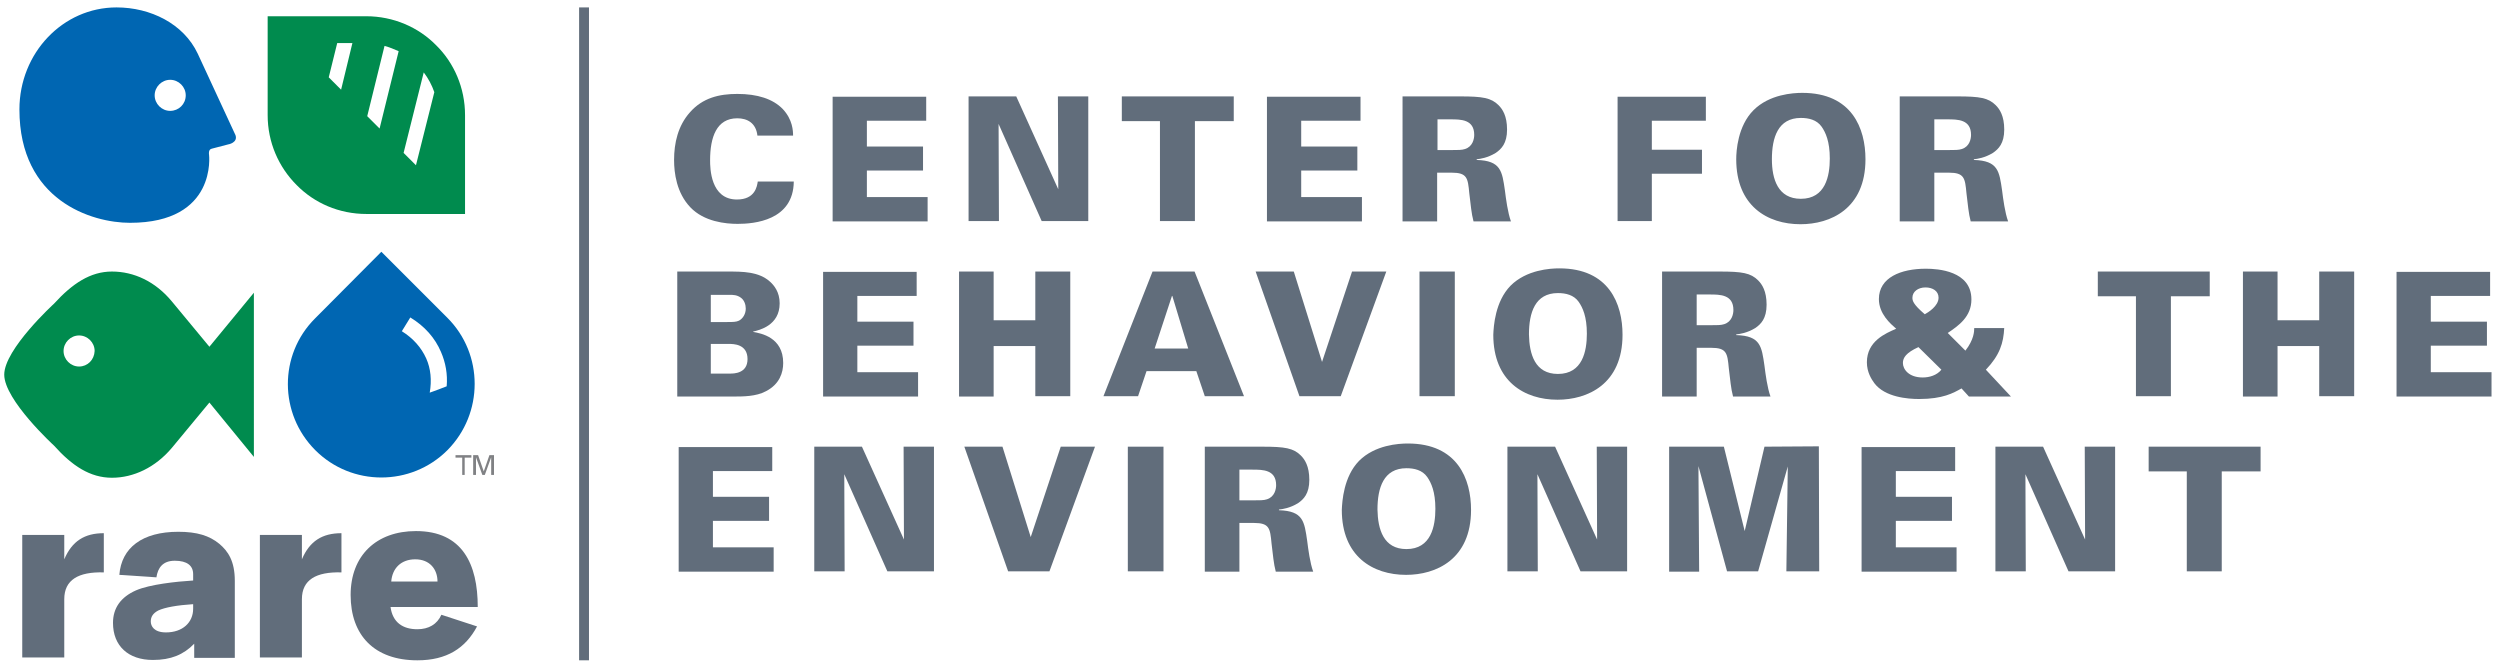 <?xml version="1.0" encoding="utf-8"?>
<!-- Generator: Adobe Illustrator 25.4.1, SVG Export Plug-In . SVG Version: 6.00 Build 0)  -->
<svg version="1.1" id="Layer_1" xmlns="http://www.w3.org/2000/svg" xmlns:xlink="http://www.w3.org/1999/xlink" x="0px" y="0px"
	 viewBox="0 0 708 190" style="enable-background:new 0 0 708 190;" xml:space="preserve">
<style type="text/css">
	.st0{fill:#0066B2;}
	.st1{fill:#008B4E;}
	.st2{fill:#808184;}
	.st3{fill:#616D7B;}
</style>
<g>
	<path id="XMLID_110_" class="st0" d="M126.7,90L108,71.3L89.2,90.2c-10.3,10.3-10.2,27,0.1,37.3c10.3,10.3,27.1,10.3,37.4,0
		C137,117.1,137,100.3,126.7,90z M126.5,109.4c-1.3,0.5-3.3,1.3-4.8,1.8c0.6-3.5,0.3-6.8-1-9.7c-1.4-3.1-3.7-5.7-6.9-7.7l2.4-3.9
		c4.1,2.5,7,5.8,8.7,9.8C126.2,102.7,126.8,106,126.5,109.4z"/>
	<path id="XMLID_105_" class="st1" d="M123.5,12.8c-5-5.1-12.1-8.2-19.8-8.2H75.8v28c0,7.7,3.1,14.7,8.2,19.8c5,5.1,12,8.2,19.8,8.2
		h0h27.9v-28C131.7,24.9,128.6,17.8,123.5,12.8z M96.6,25.4l-3.5-3.5l2.4-9.7h4.3L96.6,25.4z M107.5,36.4l-3.5-3.5l4.9-19.9
		c1.4,0.4,2.7,0.9,4,1.5L107.5,36.4z M117.8,46.8l-3.5-3.5l5.7-22.8c1.3,1.7,2.3,3.6,3,5.6L117.8,46.8z"/>
	<path id="XMLID_102_" class="st0" d="M66.7,38.3L56,15.2C52,6.7,42.6,2.1,33,2.1C17.8,2.1,5.5,15,5.5,31
		c0,25.8,20.5,32.1,31.3,32.1c24.8,0,22.4-19.3,22.4-19.3s-0.3-1.5,0.8-1.7l4.6-1.2C64.7,40.9,67.4,40.4,66.7,38.3z M48.2,31.4
		c-2.4,0-4.4-2-4.4-4.4c0-2.4,2-4.4,4.4-4.4c2.4,0,4.4,2,4.4,4.4C52.6,29.5,50.6,31.4,48.2,31.4z"/>
	<path id="XMLID_99_" class="st1" d="M48.7,85.4L48.7,85.4c-4.7-5.7-10.8-8.5-17-8.5c-6.1,0-11.2,3.4-16.4,9.1
		c0,0-14.1,12.9-14.1,20.1c0,7.2,14.1,20.1,14.1,20.1c5.1,5.7,10.2,9.1,16.4,9.1c6.1,0,12.3-2.9,17-8.5v0l10.6-12.8l12.6,15.4V82.9
		L59.3,98.2L48.7,85.4z M22.4,103.8c-2.4,0-4.4-2-4.4-4.4c0-2.4,2-4.4,4.4-4.4c2.4,0,4.4,2,4.4,4.4
		C26.7,101.9,24.8,103.8,22.4,103.8z"/>
	<path id="XMLID_97_" class="st2" d="M130.9,134.5v-4.9H129v-0.7h4.5v0.7h-1.9v4.9H130.9z"/>
	<path id="XMLID_95_" class="st2" d="M134,128.9h1.4l1.6,4.6l1.6-4.6h1.3v5.6h-0.8v-5l-1.8,5h-0.7l-1.8-5v5H134V128.9z"/>
	<g>
		<path id="XMLID_93_" class="st3" d="M6.3,151.5h11.9v6.9c2.2-5.2,5.8-7.4,11.2-7.4v11.1c-7.2-0.2-11.2,2.1-11.2,7.6v16.5H6.3
			V151.5z"/>
		<path id="XMLID_90_" class="st3" d="M43.3,186.9c-7,0-11.3-4-11.3-10.5c0-4.2,2.2-7.3,6.5-9.2c3.9-1.7,11.4-2.5,16.2-2.8v-1.8
			c0-2.4-1.7-3.8-5.2-3.8c-3.4,0-4.8,2-5.2,4.7l-10.5-0.7c0.6-7.7,6.5-12.2,16.7-12.2c5.3,0,8.8,1.1,11.6,3.4
			c2.5,2.1,4.4,4.9,4.4,10.5v21.8H55c0,0,0-2.7,0-4C52,185.4,48.4,186.9,43.3,186.9z M54.7,171.1c-4.5,0.3-8,0.9-9.9,1.8
			c-1.5,0.8-2.1,1.8-2.1,3.1c0,1.3,0.9,3.1,4.3,3.1c4.7,0,7.7-2.8,7.7-6.7V171.1z"/>
		<path id="XMLID_88_" class="st3" d="M73.6,151.5h11.9v6.9c2.2-5.2,5.8-7.4,11.2-7.4v11.1c-7.2-0.2-11.2,2.1-11.2,7.6v16.5H73.6
			V151.5z"/>
		<path id="XMLID_85_" class="st3" d="M135.1,177.4c-3.3,6.2-8.6,9.6-16.9,9.6c-12.2,0-18.9-7.1-18.9-18.5
			c0-11.2,7.3-18.1,18.5-18.1c13.2,0,17.5,9.4,17.5,21.5h-24.7c0.6,4.4,3.5,6.3,7.6,6.3c3.2,0,5.6-1.4,6.8-4.1L135.1,177.4z
			 M123.9,164.7c0-3.5-2.2-6.3-6.3-6.3c-4,0-6.5,2.5-6.8,6.3H123.9z"/>
	</g>
</g>
<rect x="164" y="2.1" class="st3" width="2.8" height="184.9"/>
<path class="st3" d="M214.5,38.4c-0.4-3.6-2.9-4.9-5.7-4.9c-5.9,0-7.7,5.4-7.7,11.9c0,2.2,0.1,11.1,7.6,11.1c5.2,0,5.7-3.8,5.9-5.1
	h10.2c-0.1,11.1-11.3,12-15.9,12c-3.4,0-9.5-0.6-13.4-4.7c-3.9-4.1-4.6-9.7-4.6-13.4c0-4.8,1.1-9.7,4.5-13.5
	c3.6-4.1,8.3-5.2,13.4-5.2c5.7,0,10.1,1.4,12.9,4.3c2.8,3,2.9,6.2,2.9,7.5H214.5z"/>
<path class="st3" d="M235.8,27.4h26.5v6.8h-16.8v7.3h15.9v6.8h-15.9v7.5h17.2v6.9h-26.9V27.4z"/>
<path class="st3" d="M274.3,27.3h13.5l11.9,26.3l-0.1-26.3h8.6v35.3H295l-12.2-27.5l0.1,27.5h-8.6V27.3z"/>
<path class="st3" d="M328.5,34.3h-10.8v-7h31.7v7h-11v28.3h-9.9V34.3z"/>
<path class="st3" d="M358.8,27.4h26.5v6.8h-16.8v7.3h15.9v6.8h-15.9v7.5h17.2v6.9h-26.9V27.4z"/>
<path class="st3" d="M397.2,27.3h16.3c6.4,0,8.8,0.4,10.9,2.5c1.1,1.1,2.4,3,2.4,6.9c0,3.9-1.6,5.5-3.2,6.6
	c-2.3,1.4-4.4,1.7-5.4,1.8v0.2c6.9,0.2,7.2,3.2,8,8.7c0.3,2.4,0.8,6.2,1.7,8.7h-10.6c-0.6-2.2-0.8-4.8-1.2-8c-0.4-4.3-0.6-5.8-5-5.8
	h-4.1v13.8h-9.8V27.3z M407.1,42.5h3.7c2.2,0,3.2,0,4.1-0.3c2.2-0.7,2.6-2.9,2.6-4c0-4.4-3.8-4.4-6.7-4.4h-3.7V42.5z"/>
<path class="st3" d="M458.1,27.4h25v6.8h-15.3v8.2H482v6.8h-14.2v13.4h-9.7V27.4z"/>
<path class="st3" d="M496.6,31.2c4.5-4.5,11.2-4.9,13.8-4.9c14.1,0,17.9,10.1,17.9,18.8c0,14.1-10,18.4-18.4,18.4
	c-9.4,0-18.2-5.2-18.2-18.4C491.7,42.8,492.1,35.7,496.6,31.2z M510,56.3c7,0,8.2-6.5,8.2-11.4c0-4.9-1.2-7.4-2.3-9
	c-1.4-2-3.7-2.5-5.9-2.5c-6.5,0-8.2,5.6-8.2,11.7C501.8,50.7,503.5,56.3,510,56.3z"/>
<path class="st3" d="M538,27.3h16.3c6.4,0,8.8,0.4,10.9,2.5c1.1,1.1,2.4,3,2.4,6.9c0,3.9-1.6,5.5-3.2,6.6c-2.3,1.4-4.4,1.7-5.4,1.8
	v0.2c6.9,0.2,7.2,3.2,8,8.7c0.3,2.4,0.8,6.2,1.7,8.7h-10.6c-0.6-2.2-0.8-4.8-1.2-8c-0.4-4.3-0.6-5.8-5-5.8h-4.1v13.8H538V27.3z
	 M547.8,42.5h3.7c2.2,0,3.2,0,4.1-0.3c2.2-0.7,2.6-2.9,2.6-4c0-4.4-3.8-4.4-6.7-4.4h-3.7V42.5z"/>
<path class="st3" d="M191.8,76.9h14.1c4.5,0,9,0,12.2,2.9c1.1,1,2.7,2.9,2.7,6.1c0,6.3-5.8,7.6-7.5,8V94c2.2,0.4,8.5,1.5,8.5,8.8
	c0,2.7-1,6-4.9,8c-2.8,1.5-6.4,1.5-9.5,1.5h-15.6V76.9z M201.3,91.2h4.6c1.6,0,2.6,0,3.4-0.4c1.1-0.6,1.9-1.9,1.9-3.4
	c0-1.1-0.4-2.4-1.4-3.1c-1.1-0.8-2.2-0.8-3.2-0.8h-5.3V91.2z M201.3,105.8h5.4c1.1,0,5,0,5-4.1c0-4.3-4-4.3-5.3-4.3h-5.1V105.8z"/>
<path class="st3" d="M233.1,77h26.5v6.8h-16.8v7.3h15.9v6.8h-15.9v7.5H260v6.9h-26.9V77z"/>
<path class="st3" d="M271.5,76.9h9.9v13.8h11.8V76.9h9.9v35.3h-9.9V98h-11.8v14.3h-9.8V76.9z"/>
<path class="st3" d="M326.4,76.9h11.9l14,35.3h-11.1l-2.4-7.1h-14.1l-2.4,7.1h-9.8L326.4,76.9z M336.5,98.7L332,83.8h-0.1L327,98.7
	H336.5z"/>
<path class="st3" d="M355.6,76.9h10.8l8,25.6l8.5-25.6h9.7l-12.9,35.3h-11.7L355.6,76.9z"/>
<path class="st3" d="M402,76.9H412v35.3H402V76.9z"/>
<path class="st3" d="M427.8,80.9c4.5-4.5,11.2-4.9,13.8-4.9c14.1,0,17.9,10.1,17.9,18.8c0,14.1-10,18.4-18.4,18.4
	c-9.4,0-18.2-5.2-18.2-18.4C423,92.4,423.4,85.4,427.8,80.9z M441.2,105.9c7,0,8.2-6.5,8.2-11.4c0-4.9-1.2-7.4-2.3-9
	c-1.4-2-3.7-2.5-5.9-2.5c-6.5,0-8.2,5.6-8.2,11.7C433.1,100.3,434.7,105.9,441.2,105.9z"/>
<path class="st3" d="M470.6,76.9H487c6.4,0,8.8,0.4,10.9,2.5c1.1,1.1,2.4,3,2.4,6.9c0,3.9-1.6,5.5-3.2,6.6c-2.3,1.4-4.4,1.7-5.4,1.8
	v0.2c6.9,0.2,7.2,3.2,8,8.7c0.3,2.4,0.8,6.2,1.7,8.7h-10.6c-0.6-2.2-0.8-4.8-1.2-8c-0.4-4.3-0.6-5.8-5-5.8h-4.1v13.8h-9.8V76.9z
	 M480.5,92.1h3.7c2.2,0,3.2,0,4.1-0.3c2.2-0.7,2.6-2.9,2.6-4c0-4.4-3.8-4.4-6.7-4.4h-3.7V92.1z"/>
<path class="st3" d="M567.6,92.8c-0.2,4.4-1.3,7.8-5.2,11.9l7.1,7.6h-11.9l-2.1-2.3c-2.3,1.3-5.3,3-12,3c-3.2,0-9.7-0.5-12.7-4.5
	c-0.8-1.1-2.1-3.1-2.1-5.9c0-6,5.3-8.2,8.3-9.5c-1.6-1.4-4.9-4.2-4.9-8.4c0-6.1,6.2-8.6,13.3-8.6c3.4,0,12.9,0.6,12.9,8.7
	c0,4.9-3.6,7.4-6.7,9.5l5,5c2.4-3.1,2.5-5.4,2.5-6.4H567.6z M543.3,98.3c-3.5,1.6-4.4,3-4.4,4.5c0,1.8,1.7,4.1,5.6,4.1
	c1.9,0,4-0.6,5.3-2.2L543.3,98.3z M549,84.3c0-1.9-1.7-2.9-3.7-2.9c-2.1,0-3.7,1.2-3.7,2.9c0,0.8,0.1,1.8,3.5,4.7
	C546,88.5,549,86.7,549,84.3z"/>
<path class="st3" d="M604.9,83.9h-10.8v-7h31.7v7h-11v28.3h-9.9V83.9z"/>
<path class="st3" d="M635.1,76.9h9.9v13.8h11.8V76.9h9.9v35.3h-9.9V98H645v14.3h-9.8V76.9z"/>
<path class="st3" d="M678.7,77h26.5v6.8h-16.8v7.3h15.9v6.8h-15.9v7.5h17.2v6.9h-26.9V77z"/>
<path class="st3" d="M192.2,126.6h26.5v6.8h-16.8v7.3h15.9v6.8h-15.9v7.5h17.2v6.9h-26.9V126.6z"/>
<path class="st3" d="M230.6,126.5h13.5l11.9,26.3l-0.1-26.3h8.6v35.3h-13.2l-12.2-27.5l0.1,27.5h-8.6V126.5z"/>
<path class="st3" d="M273.1,126.5h10.8l8,25.6l8.5-25.6h9.7l-12.9,35.3h-11.7L273.1,126.5z"/>
<path class="st3" d="M319.4,126.5h10.1v35.3h-10.1V126.5z"/>
<path class="st3" d="M341.2,126.5h16.3c6.4,0,8.8,0.4,10.9,2.5c1.1,1.1,2.4,3,2.4,6.9c0,3.9-1.6,5.5-3.2,6.6
	c-2.3,1.4-4.4,1.7-5.4,1.8v0.2c6.9,0.2,7.2,3.2,8,8.7c0.3,2.4,0.8,6.2,1.7,8.7h-10.6c-0.6-2.2-0.8-4.8-1.2-8c-0.4-4.3-0.6-5.8-5-5.8
	H351v13.8h-9.8V126.5z M351,141.7h3.7c2.2,0,3.2,0,4.1-0.3c2.2-0.7,2.6-2.9,2.6-4c0-4.4-3.8-4.4-6.7-4.4H351V141.7z"/>
<path class="st3" d="M384.9,130.5c4.5-4.5,11.2-4.9,13.8-4.9c14.1,0,17.9,10.1,17.9,18.8c0,14.1-10,18.4-18.4,18.4
	c-9.4,0-18.2-5.2-18.2-18.4C380.1,142,380.5,135,384.9,130.5z M398.3,155.5c7,0,8.2-6.5,8.2-11.4c0-4.9-1.2-7.4-2.3-9
	c-1.4-2-3.7-2.5-5.9-2.5c-6.5,0-8.2,5.6-8.2,11.7C390.2,149.9,391.8,155.5,398.3,155.5z"/>
<path class="st3" d="M426.9,126.5h13.5l11.9,26.3l-0.1-26.3h8.6v35.3h-13.2l-12.2-27.5l0.1,27.5h-8.6V126.5z"/>
<path class="st3" d="M472.8,126.5h15.4l5.9,23.9l5.6-23.9l15.4-0.1l0.1,35.4h-9.3l0.4-29.7l-8.4,29.7h-8.8L481,132l0.2,29.9h-8.5
	V126.5z"/>
<path class="st3" d="M527.2,126.6h26.5v6.8h-16.8v7.3h15.9v6.8h-15.9v7.5h17.2v6.9h-26.9V126.6z"/>
<path class="st3" d="M565.1,126.5h13.5l11.9,26.3l-0.1-26.3h8.6v35.3h-13.2l-12.2-27.5l0.1,27.5h-8.6V126.5z"/>
<path class="st3" d="M619.3,133.5h-10.8v-7h31.7v7h-11v28.3h-9.9V133.5z"/>
</svg>
